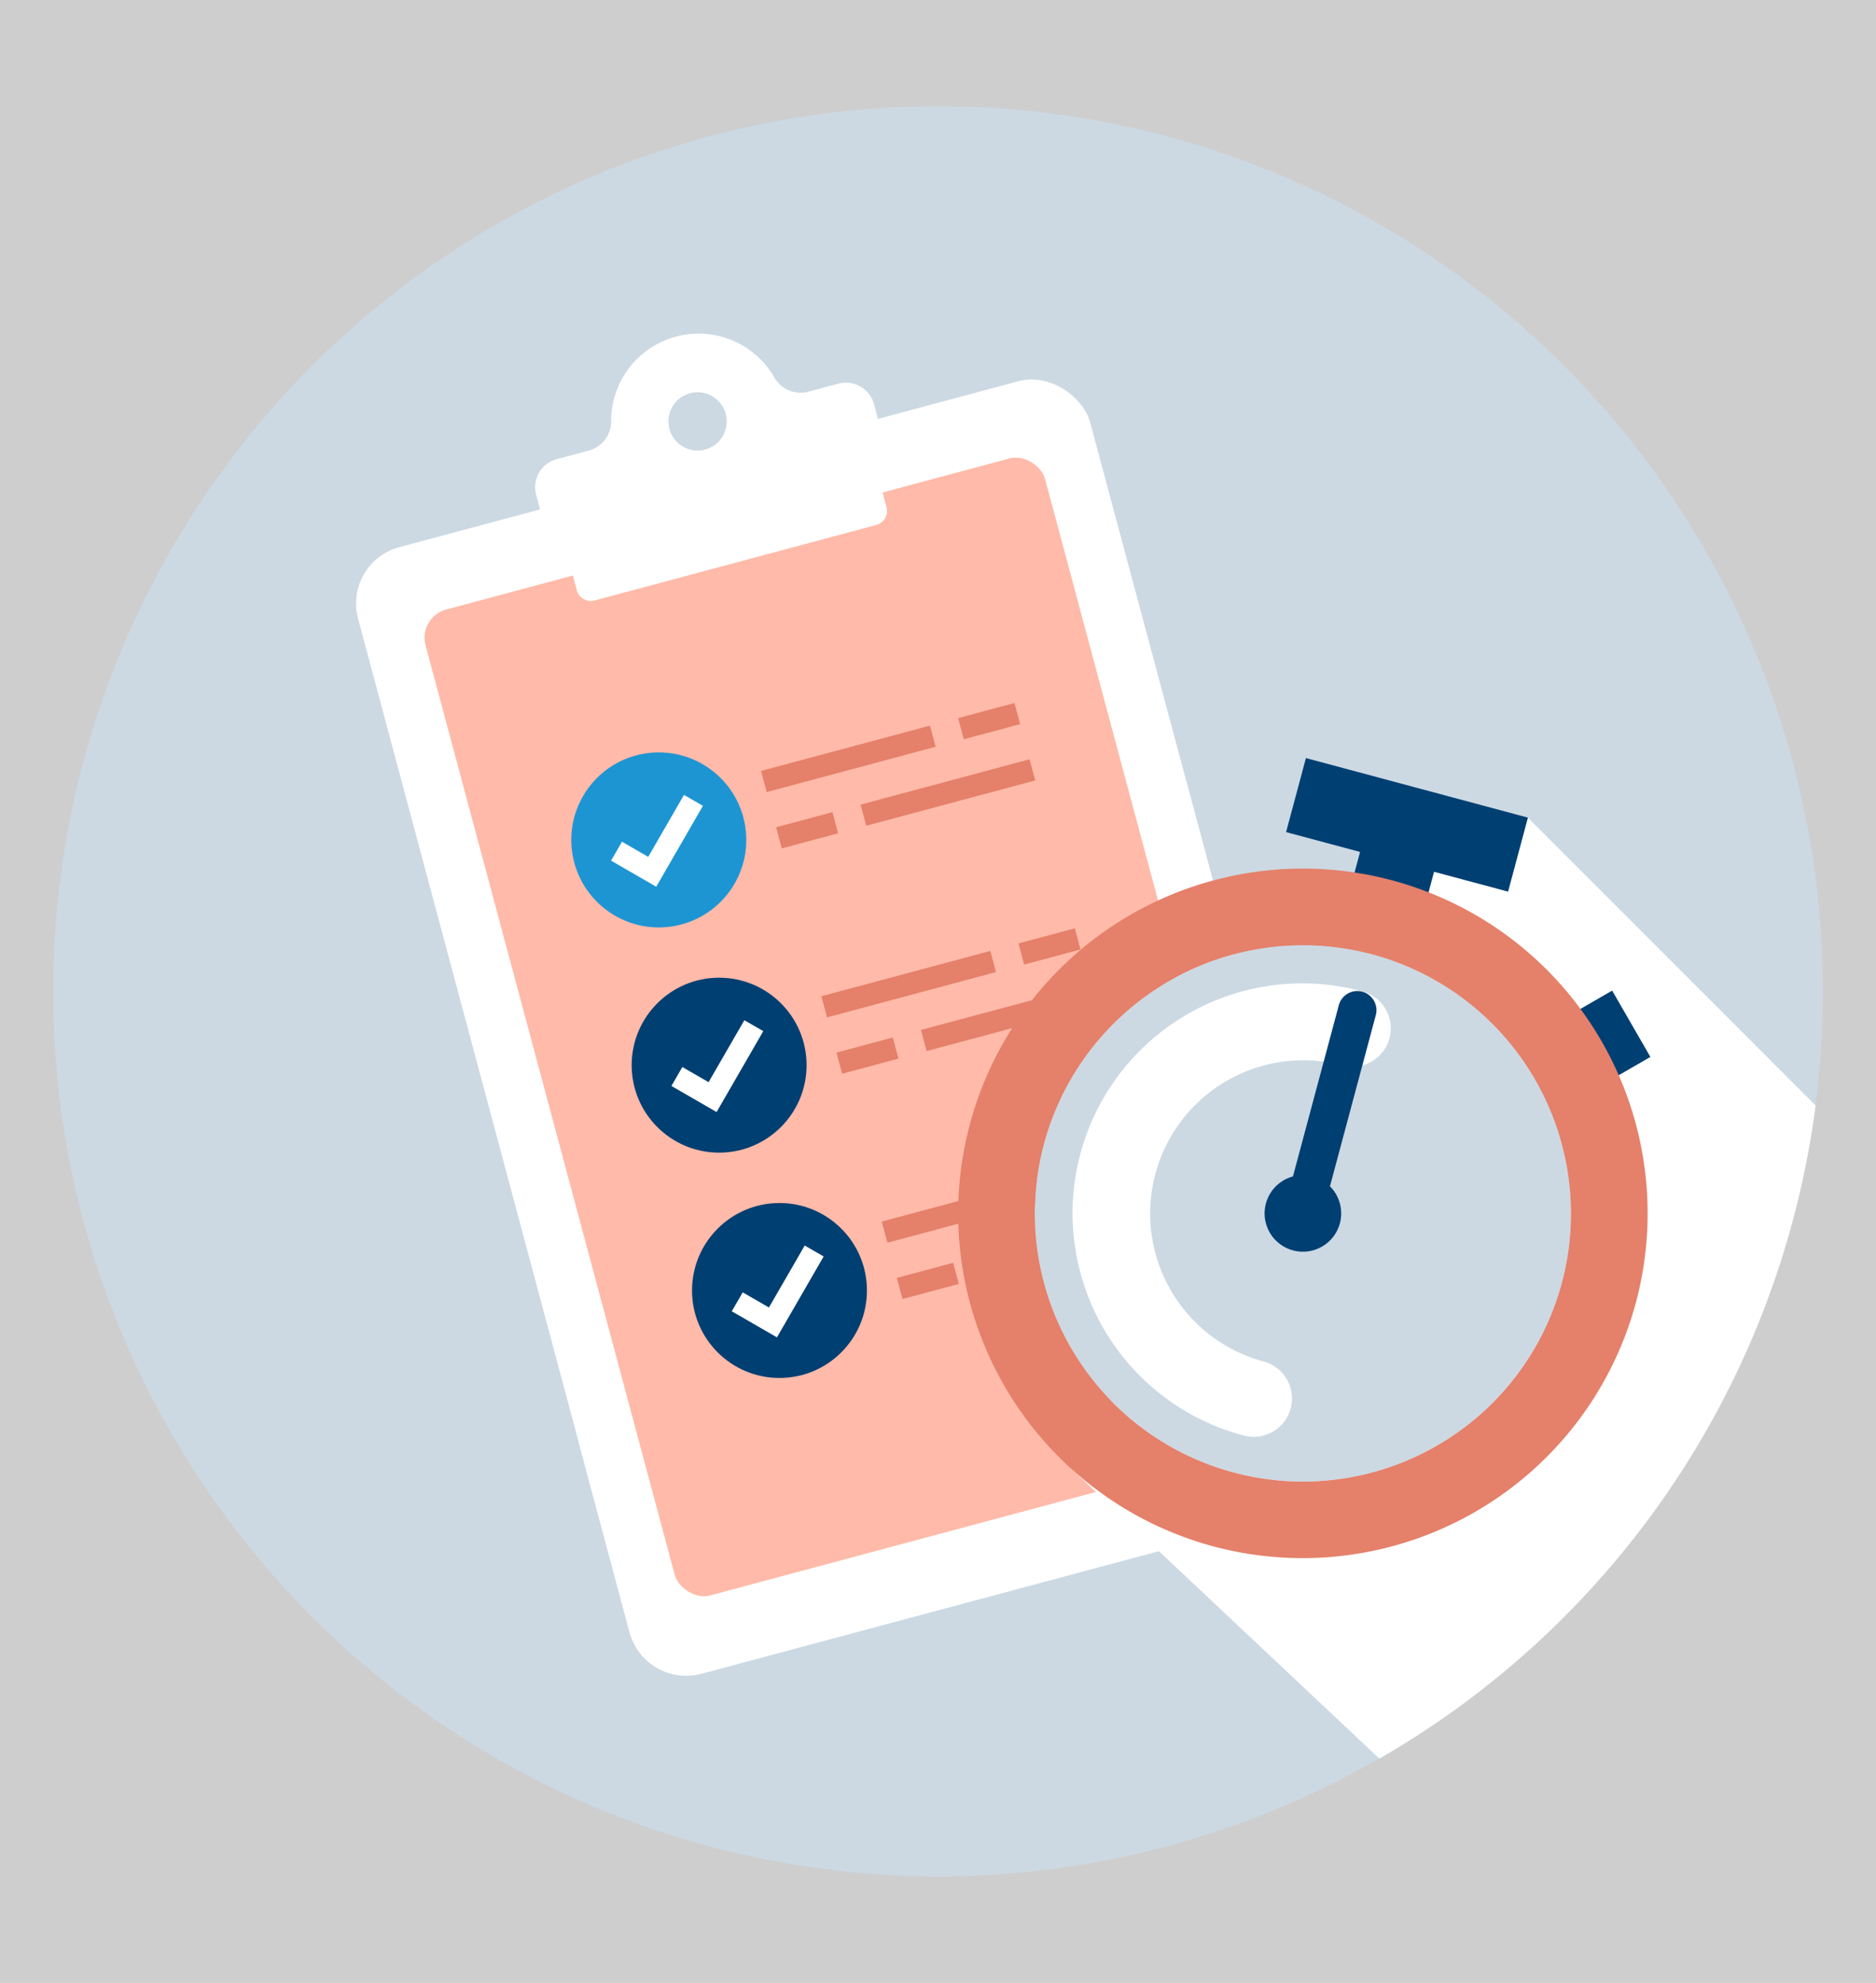 <svg xmlns="http://www.w3.org/2000/svg" width="318" height="336" viewBox="0 0 318 336">
  <rect x="0" y="0" width="318" height="336" fill="#808080" stroke="none"/>
  <g id="Groupe_14603" data-name="Groupe 14603" transform="translate(-855 -1209)">
    <rect id="Rectangle_8827" data-name="Rectangle 8827" width="318" height="336" transform="translate(855 1209)" fill="#fff" opacity="0.61"/>
    <g id="Groupe_14497" data-name="Groupe 14497" transform="translate(-139.526 -1504.259)">
      <circle id="Ellipse_999" data-name="Ellipse 999" cx="150" cy="150" r="150" transform="translate(1003.527 2731.259)" fill="#ccd9e3"/>
      <g id="Groupe_14488" data-name="Groupe 14488">
        <rect id="Rectangle_8798" data-name="Rectangle 8798" width="128.479" height="197.66" rx="9.883" transform="translate(1052.661 2808.546) rotate(-15)" fill="#fff"/>
        <path id="Tracé_51790" data-name="Tracé 51790" d="M1113.365,2996.913l105.009-28.137a9.883,9.883,0,0,0,6.988-12.1L1195.6,2845.6,1092.632,2957.72l8.629,32.2A9.884,9.884,0,0,0,1113.365,2996.913Z" fill="#fff"/>
        <rect id="Rectangle_8799" data-name="Rectangle 8799" width="108.713" height="172.952" rx="4.941" transform="matrix(0.966, -0.259, 0.259, 0.966, 1065.381, 2817.835)" fill="#ffbaa9"/>
        <path id="Tracé_51791" data-name="Tracé 51791" d="M1136.635,2778.279l-5.222,1.4a5.1,5.1,0,0,1-5.684-2.557,14.829,14.829,0,0,0-27.615,7.4,5.1,5.1,0,0,1-3.643,5.056l-5.567,1.492a4.941,4.941,0,0,0-3.494,6.052l2.558,9.546,57.277-15.347-2.558-9.547A4.941,4.941,0,0,0,1136.635,2778.279Zm-22.586,11.168a4.941,4.941,0,1,1,3.494-6.052A4.941,4.941,0,0,1,1114.049,2789.447Z" fill="#fff"/>
        <g id="Groupe_14483" data-name="Groupe 14483">
          <circle id="Ellipse_1020" data-name="Ellipse 1020" cx="14.824" cy="14.824" r="14.824" transform="matrix(0.979, -0.206, 0.206, 0.979, 1088.631, 2844.142)" fill="#1e95d3"/>
          <path id="Tracé_51792" data-name="Tracé 51792" d="M1105.764,2863.536l-7.657-4.422,1.852-3.208,4.448,2.567,6.061-10.5,3.211,1.853Z" fill="#fff"/>
          <g id="Groupe_14482" data-name="Groupe 14482">
            <rect id="Rectangle_8800" data-name="Rectangle 8800" width="29.649" height="3.707" transform="matrix(0.966, -0.259, 0.259, 0.966, 1123.527, 2843.91)" fill="#e5806a"/>
            <rect id="Rectangle_8801" data-name="Rectangle 8801" width="9.883" height="3.707" transform="matrix(0.966, -0.259, 0.259, 0.966, 1156.939, 2834.959)" fill="#e5806a"/>
            <rect id="Rectangle_8802" data-name="Rectangle 8802" width="29.65" height="3.707" transform="matrix(0.966, -0.259, 0.259, 0.966, 1140.403, 2849.619)" fill="#e5806a"/>
            <rect id="Rectangle_8803" data-name="Rectangle 8803" width="9.883" height="3.707" transform="matrix(0.966, -0.259, 0.259, 0.966, 1126.085, 2853.458)" fill="#e5806a"/>
          </g>
        </g>
        <g id="Groupe_14485" data-name="Groupe 14485">
          <circle id="Ellipse_1021" data-name="Ellipse 1021" cx="14.824" cy="14.824" r="14.824" transform="translate(1101.6 2878.952)" fill="#003f72"/>
          <path id="Tracé_51793" data-name="Tracé 51793" d="M1115.995,2901.72l-7.657-4.42,1.852-3.211,4.448,2.567,6.063-10.5,3.208,1.853Z" fill="#fff"/>
          <g id="Groupe_14484" data-name="Groupe 14484">
            <rect id="Rectangle_8804" data-name="Rectangle 8804" width="29.649" height="3.707" transform="matrix(0.966, -0.259, 0.259, 0.966, 1133.758, 2882.094)" fill="#e5806a"/>
            <rect id="Rectangle_8805" data-name="Rectangle 8805" width="9.884" height="3.707" transform="matrix(0.966, -0.259, 0.259, 0.966, 1167.17, 2873.144)" fill="#e5806a"/>
            <rect id="Rectangle_8806" data-name="Rectangle 8806" width="29.649" height="3.707" transform="matrix(0.966, -0.259, 0.259, 0.966, 1150.636, 2887.804)" fill="#e5806a"/>
            <rect id="Rectangle_8807" data-name="Rectangle 8807" width="9.883" height="3.707" transform="matrix(0.966, -0.259, 0.259, 0.966, 1136.316, 2891.643)" fill="#e5806a"/>
          </g>
        </g>
        <g id="Groupe_14487" data-name="Groupe 14487">
          <circle id="Ellipse_1022" data-name="Ellipse 1022" cx="14.824" cy="14.824" r="14.824" transform="translate(1111.832 2917.137)" fill="#003f72"/>
          <path id="Tracé_51794" data-name="Tracé 51794" d="M1126.227,2939.906l-7.657-4.422,1.852-3.209,4.448,2.567,6.061-10.5,3.211,1.853Z" fill="#fff"/>
          <g id="Groupe_14486" data-name="Groupe 14486">
            <rect id="Rectangle_8808" data-name="Rectangle 8808" width="29.65" height="3.707" transform="matrix(0.966, -0.259, 0.259, 0.966, 1143.989, 2920.28)" fill="#e5806a"/>
            <rect id="Rectangle_8809" data-name="Rectangle 8809" width="9.883" height="3.707" transform="matrix(0.966, -0.259, 0.259, 0.966, 1177.402, 2911.328)" fill="#b3cdff"/>
            <rect id="Rectangle_8810" data-name="Rectangle 8810" width="29.649" height="3.707" transform="matrix(0.966, -0.259, 0.259, 0.966, 1160.867, 2925.99)" fill="#ccd9e3"/>
            <rect id="Rectangle_8811" data-name="Rectangle 8811" width="9.884" height="3.707" transform="matrix(0.966, -0.259, 0.259, 0.966, 1146.548, 2929.827)" fill="#e5806a"/>
          </g>
        </g>
        <path id="Tracé_51795" data-name="Tracé 51795" d="M1141.6,2787.272l3.2,11.933a2.472,2.472,0,0,1-1.747,3.026l-47.731,12.789a2.463,2.463,0,0,1-3.026-1.747l-3.2-11.933,52.5-14.068" fill="#fff"/>
      </g>
      <path id="Tracé_51796" data-name="Tracé 51796" d="M1253.505,2851.822l-17.848,7.208-59.568,103.109,52.253,49.157a150.069,150.069,0,0,0,73.946-110.691Z" fill="#fff"/>
      <g id="Groupe_14496" data-name="Groupe 14496">
        <g id="Groupe_14489" data-name="Groupe 14489">
          <rect id="Rectangle_8812" data-name="Rectangle 8812" width="12.985" height="38.956" transform="matrix(0.259, -0.966, 0.966, 0.259, 1212.529, 2854.276)" fill="#003f72"/>
        </g>
        <g id="Groupe_14490" data-name="Groupe 14490">
          <rect id="Rectangle_8813" data-name="Rectangle 8813" width="16.232" height="12.985" transform="translate(1222.552 2867.044) rotate(-75)" fill="#003f72"/>
        </g>
        <g id="Groupe_14491" data-name="Groupe 14491">
          <rect id="Rectangle_8814" data-name="Rectangle 8814" width="10.785" height="12.977" transform="translate(1258.459 2886.527) rotate(-29.968)" fill="#003f72"/>
        </g>
        <circle id="Ellipse_1023" data-name="Ellipse 1023" cx="45.449" cy="45.449" r="45.449" transform="translate(1169.931 2873.448)" fill="#ccd9e3"/>
        <g id="Groupe_14492" data-name="Groupe 14492">
          <path id="Tracé_51797" data-name="Tracé 51797" d="M1200.256,2975.339a58.434,58.434,0,1,1,71.566-41.319A58.5,58.5,0,0,1,1200.256,2975.339ZM1227.142,2875a45.449,45.449,0,1,0,32.138,55.663A45.5,45.5,0,0,0,1227.142,2875Z" fill="#e5806a"/>
        </g>
        <g id="Groupe_14493" data-name="Groupe 14493">
          <path id="Tracé_51798" data-name="Tracé 51798" d="M1205.3,2956.525a38.956,38.956,0,1,1,20.165-75.257,6.492,6.492,0,1,1-3.361,12.542,25.971,25.971,0,0,0-13.443,50.172,6.493,6.493,0,1,1-3.361,12.543Z" fill="#fff"/>
        </g>
        <g id="Groupe_14494" data-name="Groupe 14494">
          <circle id="Ellipse_1024" data-name="Ellipse 1024" cx="6.493" cy="6.493" r="6.493" transform="translate(1206.462 2921.085) rotate(-58.792)" fill="#003f72"/>
        </g>
        <g id="Groupe_14495" data-name="Groupe 14495">
          <path id="Tracé_51799" data-name="Tracé 51799" d="M1215.379,2918.9a3.247,3.247,0,0,1-2.3-3.976l8.4-31.357a3.247,3.247,0,0,1,6.272,1.68l-8.4,31.358A3.245,3.245,0,0,1,1215.379,2918.9Z" fill="#003f72"/>
        </g>
      </g>
    </g>
  </g>
</svg>

